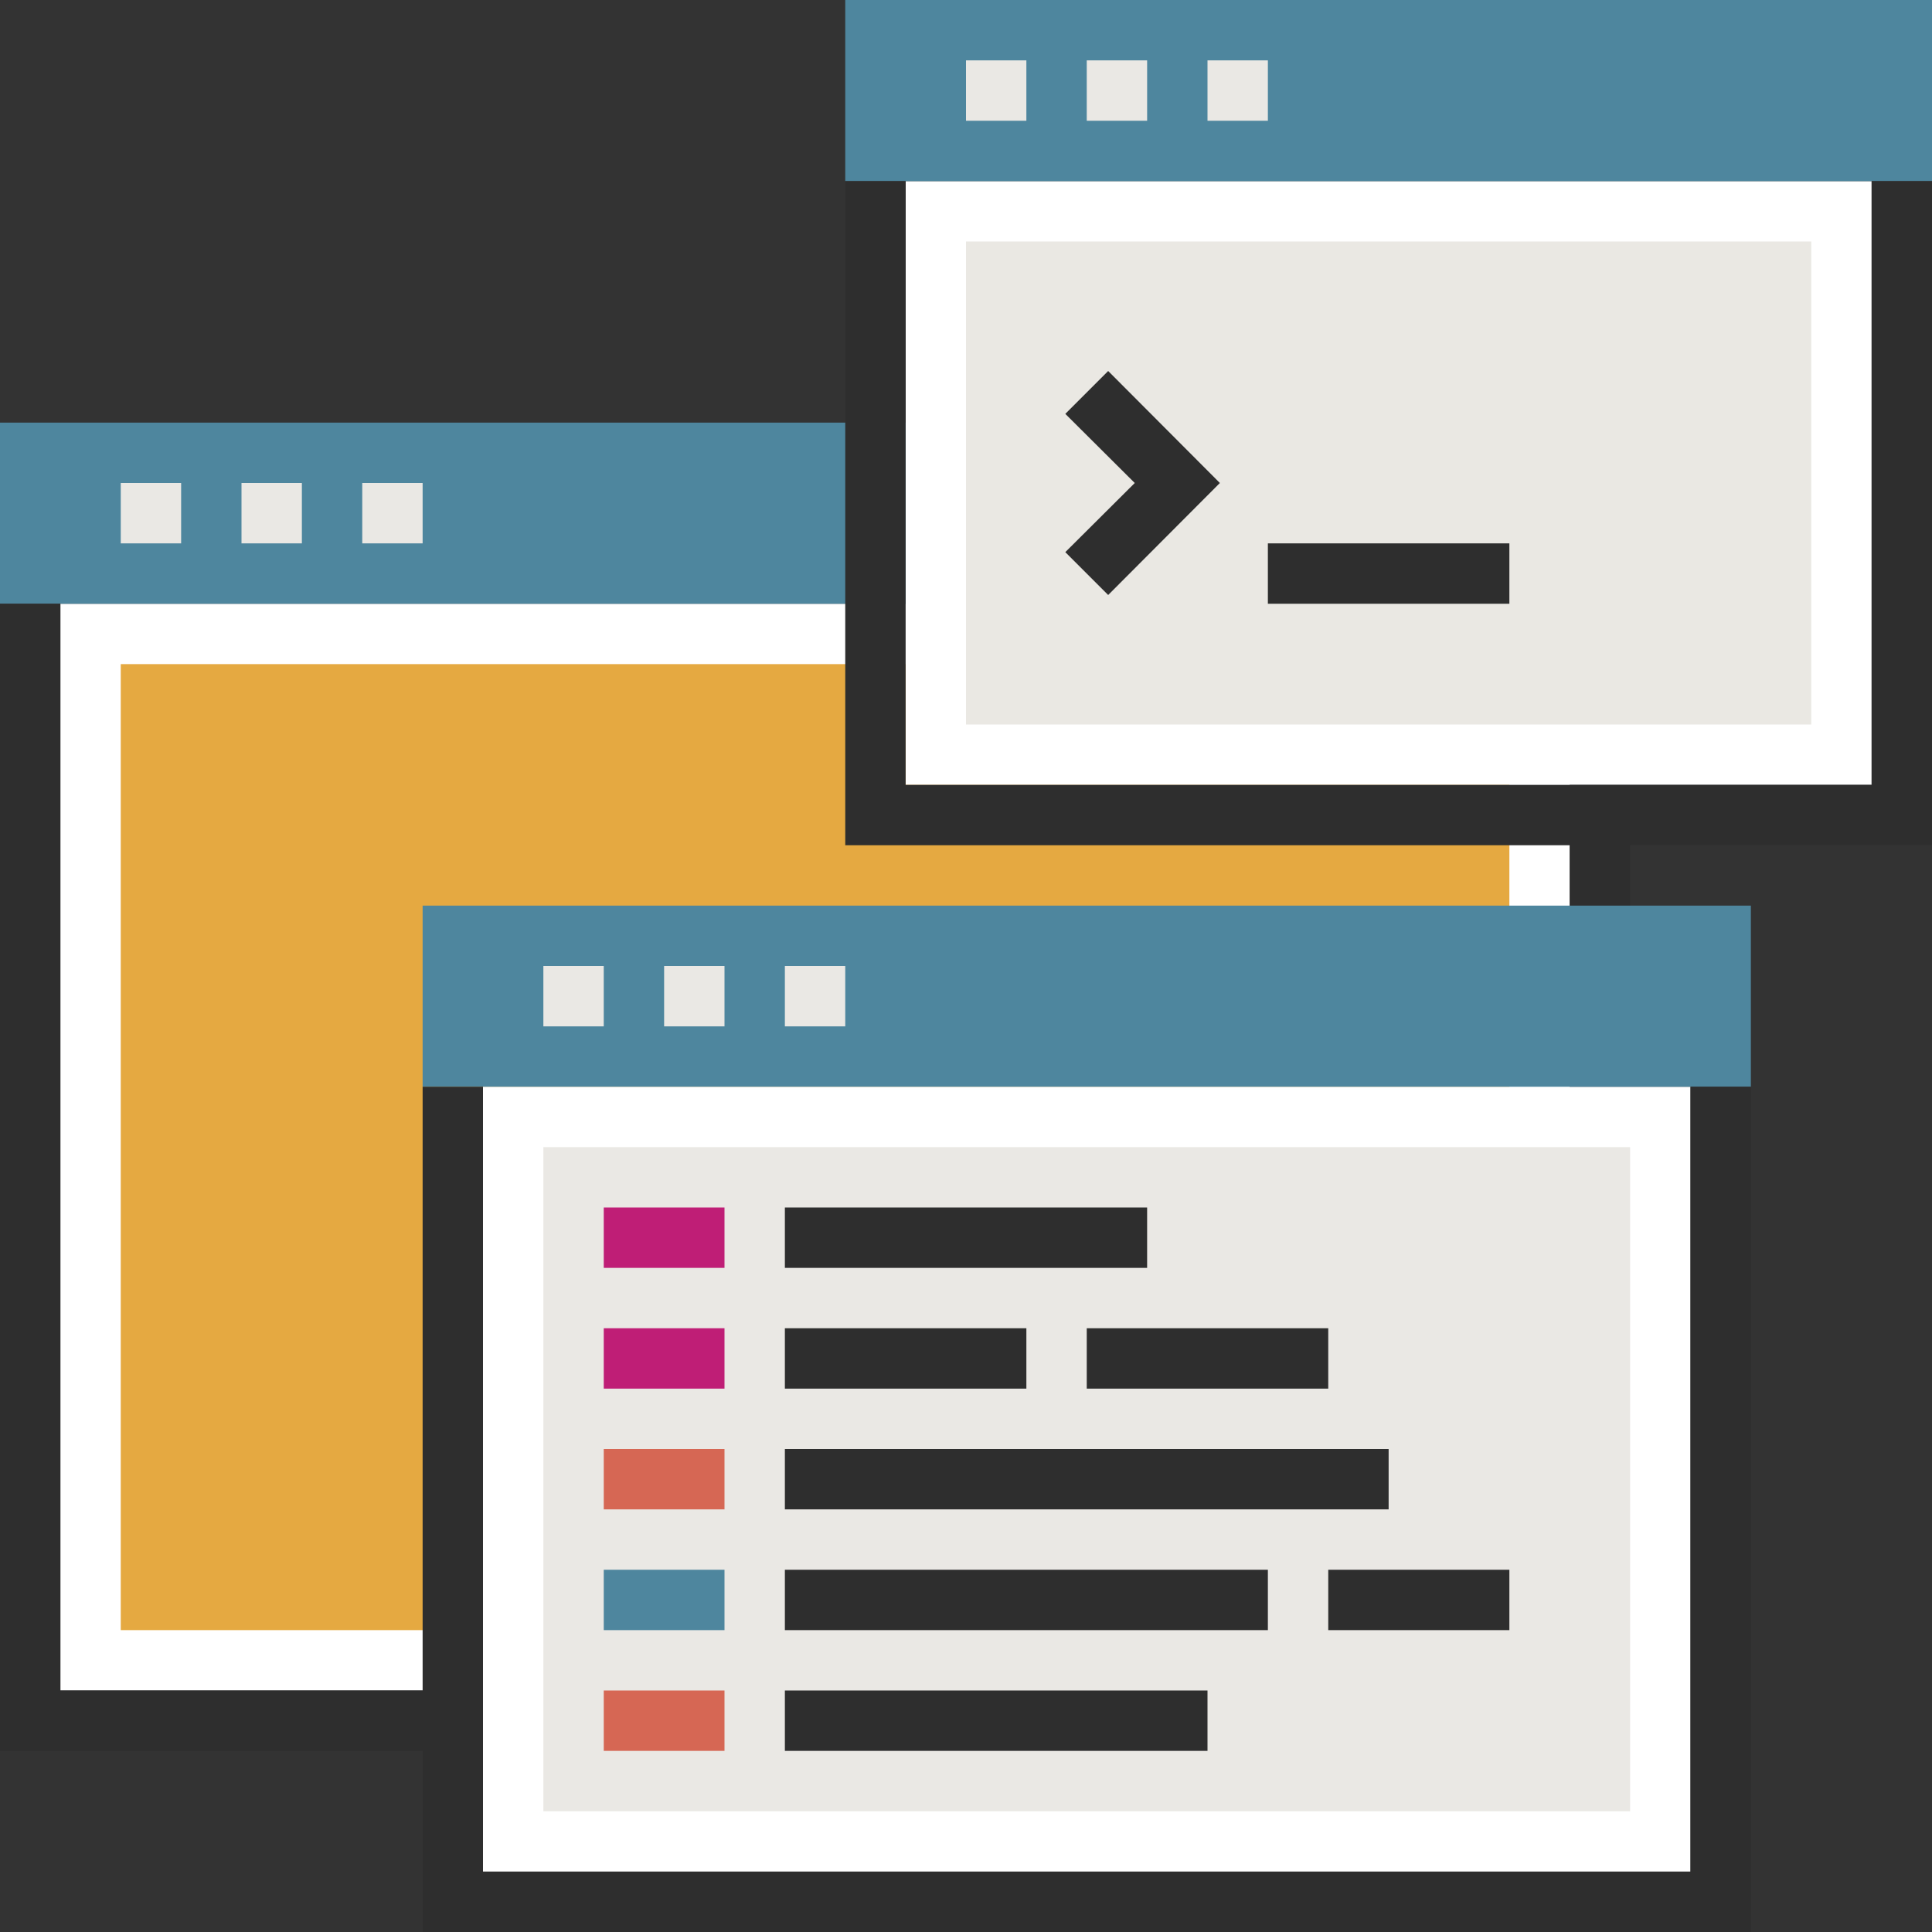 <?xml version="1.0" encoding="UTF-8"?> <svg xmlns="http://www.w3.org/2000/svg" viewBox="0 0 64 64"><rect x="0" y="0" width="64" height="64" fill="#333333" stroke="none"/><defs><style>.cls-1{fill:#fff;}.cls-2{fill:#e5a941;}.cls-3{fill:#4e869e;}.cls-4{fill:#eae8e4;}.cls-5{fill:#2e2e2e;}.cls-6{fill:#bf1e76;}.cls-7{fill:#d66754;}.cls-8{fill:#eae8e3;}</style></defs><g id="Layer_6" data-name="Layer 6"><rect class="cls-1" x="2" y="20" width="50" height="36"></rect><rect class="cls-2" x="4" y="22" width="46" height="32"></rect><rect class="cls-3" y="14" width="54" height="6"></rect><rect class="cls-4" x="4" y="16" width="2" height="2"></rect><rect class="cls-4" x="8" y="16" width="2" height="2"></rect><rect class="cls-4" x="12" y="16" width="2" height="2"></rect><polygon class="cls-5" points="54 58 0 58 0 20 2 20 2 56 52 56 52 20 54 20 54 58"></polygon><rect class="cls-1" x="16" y="36" width="40" height="26"></rect><rect class="cls-4" x="18" y="38" width="36" height="22"></rect><rect class="cls-3" x="14" y="30" width="44" height="6"></rect><rect class="cls-4" x="18" y="32" width="2" height="2"></rect><rect class="cls-4" x="22" y="32" width="2" height="2"></rect><rect class="cls-4" x="26" y="32" width="2" height="2"></rect><polygon class="cls-5" points="58 64 14 64 14 36 16 36 16 62 56 62 56 36 58 36 58 64"></polygon><rect class="cls-6" x="20" y="40" width="4" height="2"></rect><rect class="cls-6" x="20" y="44" width="4" height="2"></rect><rect class="cls-7" x="20" y="48" width="4" height="2"></rect><rect class="cls-3" x="20" y="52" width="4" height="2"></rect><rect class="cls-7" x="20" y="56" width="4" height="2"></rect><rect class="cls-5" x="26" y="44" width="8" height="2"></rect><rect class="cls-5" x="36" y="44" width="8" height="2"></rect><rect class="cls-5" x="26" y="40" width="12" height="2"></rect><rect class="cls-5" x="26" y="48" width="20" height="2"></rect><rect class="cls-5" x="26" y="52" width="16" height="2"></rect><rect class="cls-5" x="26" y="56" width="14" height="2"></rect><rect class="cls-5" x="44" y="52" width="6" height="2"></rect><rect class="cls-1" x="30" y="6" width="32" height="20"></rect><rect class="cls-8" x="32" y="8" width="28" height="16"></rect><rect class="cls-3" x="28" width="36" height="6"></rect><rect class="cls-4" x="32" y="2" width="2" height="2"></rect><rect class="cls-4" x="36" y="2" width="2" height="2"></rect><rect class="cls-4" x="40" y="2" width="2" height="2"></rect><polygon class="cls-5" points="64 28 28 28 28 6 30 6 30 26 62 26 62 6 64 6 64 28"></polygon><polygon class="cls-5" points="36.71 19.71 35.29 18.29 37.59 16 35.29 13.71 36.71 12.29 40.41 16 36.71 19.71"></polygon><rect class="cls-5" x="42" y="18" width="8" height="2"></rect></g></svg> 